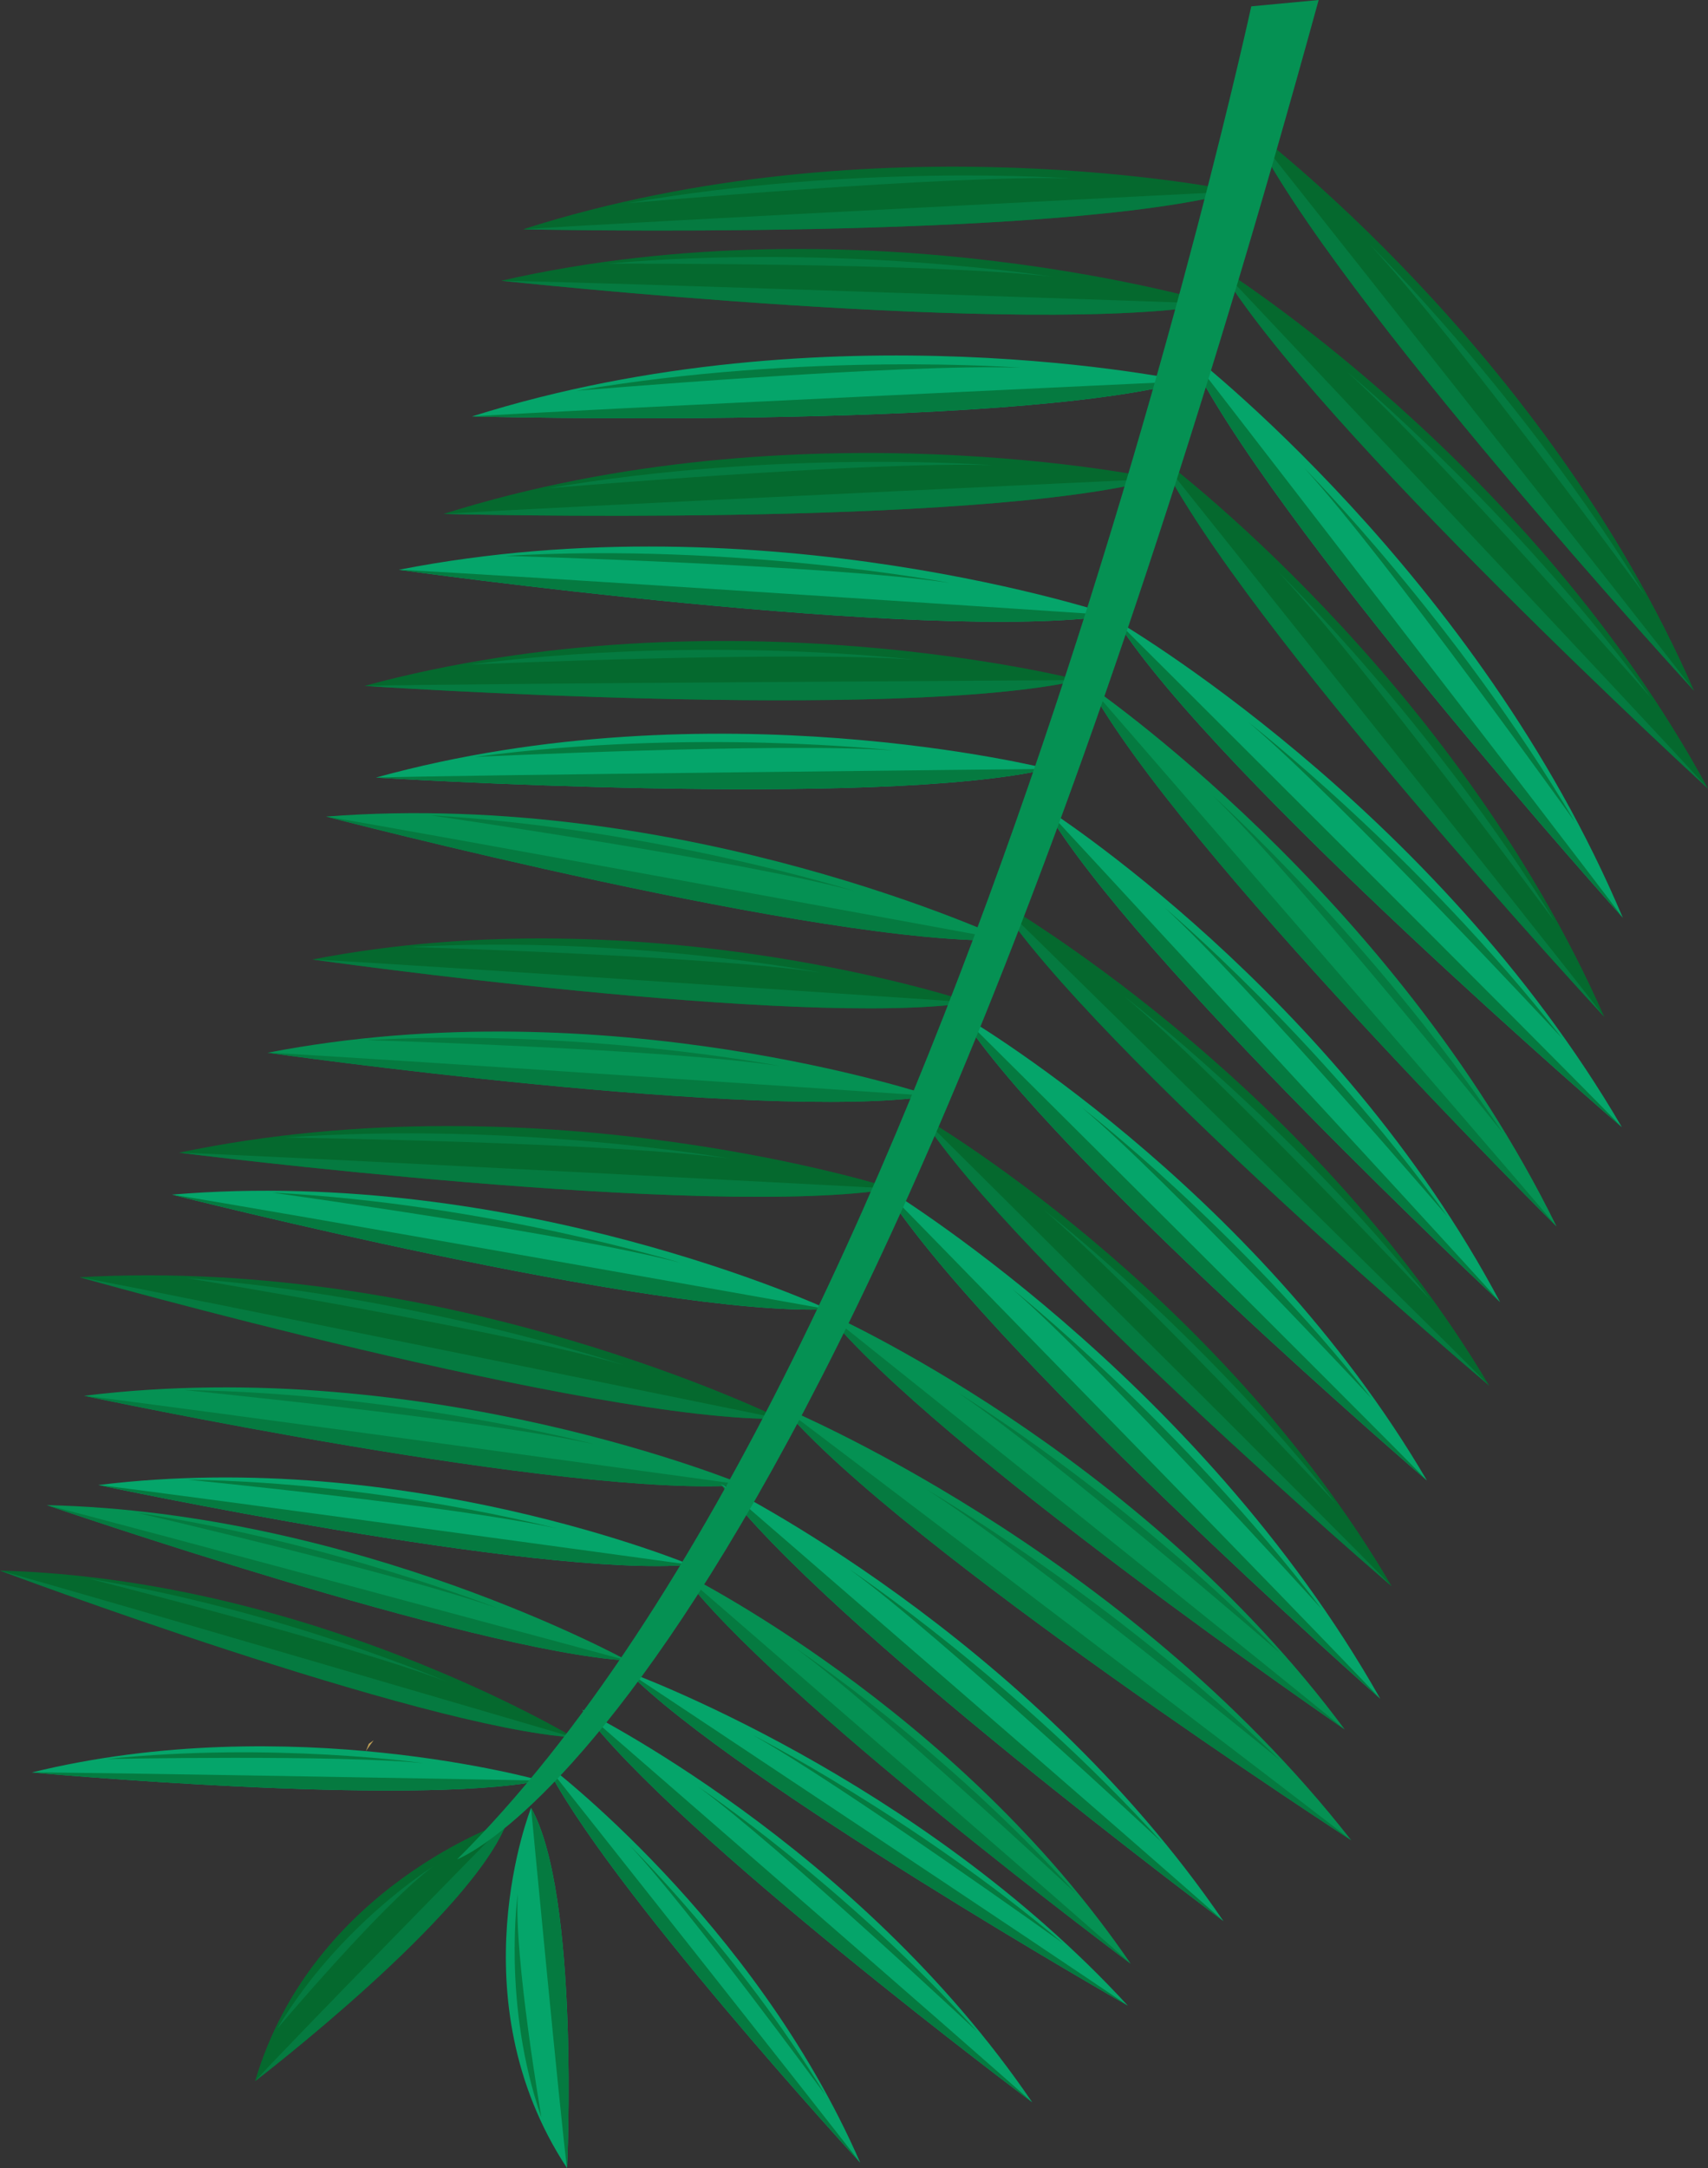 <?xml version="1.0" encoding="UTF-8"?> <svg xmlns="http://www.w3.org/2000/svg" xmlns:xlink="http://www.w3.org/1999/xlink" viewBox="0 0 593.41 752.97"><rect x="0" y="0" width="593.41" height="752.97" fill="#333333" stroke="none"/><defs><style>.cls-1{isolation:isolate;}.cls-2{opacity:0.9;}.cls-3{mix-blend-mode:multiply;fill:url(#linear-gradient);}.cls-4{fill:#006f2d;}.cls-5{fill:#008241;}.cls-6{fill:#00b170;}.cls-7{fill:#009b56;}</style><linearGradient id="linear-gradient" x1="-563.29" y1="-4071.01" x2="-563.7" y2="-4072.15" gradientTransform="matrix(-0.92, 0.39, -0.39, -0.92, 1103.86, -4168.68)" gradientUnits="userSpaceOnUse"><stop offset="0" stop-color="#ffffdb"></stop><stop offset="0.15" stop-color="#fdfbd5"></stop><stop offset="0.34" stop-color="#f7f1c6"></stop><stop offset="0.55" stop-color="#ede0ac"></stop><stop offset="0.77" stop-color="#e0c987"></stop><stop offset="1" stop-color="#cfac5b"></stop></linearGradient></defs><title>dunne-sprietjes</title><g class="cls-1"><g id="Layer_2" data-name="Layer 2"><g id="Objects"><g class="cls-2"><path class="cls-3" d="M3216.19-643.48c-.58.74-1.52,2-2.69,3.74.36-.88.68-1.74,1-2.56Z" transform="translate(-3086.37 1247.88)"></path><path class="cls-4" d="M3175-525.14s75.5-57.7,87.62-90.21C3262.57-615.35,3195.05-593,3175-525.14Z" transform="translate(-3086.37 1247.88)"></path><path class="cls-5" d="M3175-525.14s75.5-57.7,87.62-90.21C3262.57-615.35,3185.17-536.46,3175-525.14Z" transform="translate(-3086.37 1247.88)"></path><path class="cls-5" d="M3182.67-543.3s36.85-43.68,54.19-56.4C3236.86-599.7,3204-579.21,3182.67-543.3Z" transform="translate(-3086.37 1247.88)"></path><path class="cls-6" d="M3283.38-494.91s4.54-94.91-12.5-125.13C3270.88-620,3244.46-554,3283.38-494.91Z" transform="translate(-3086.37 1247.88)"></path><path class="cls-5" d="M3283.38-494.91s4.54-94.91-12.5-125.13C3270.88-620,3281.31-510,3283.38-494.91Z" transform="translate(-3086.37 1247.88)"></path><path class="cls-5" d="M3274.47-512.51s-9.65-56.32-8.2-77.78C3266.27-590.29,3260.74-551.94,3274.47-512.51Z" transform="translate(-3086.37 1247.88)"></path><path class="cls-4" d="M3268.09-1168.25s185.61,4.14,248.15-13.16C3516.24-1181.41,3391.42-1207.7,3268.09-1168.25Z" transform="translate(-3086.37 1247.88)"></path><path class="cls-5" d="M3268.09-1168.25s185.61,4.14,248.15-13.16C3516.24-1181.41,3298.14-1170.4,3268.09-1168.25Z" transform="translate(-3086.37 1247.88)"></path><path class="cls-5" d="M3304.32-1177.3s112.46-10,154.34-8.61C3458.66-1185.91,3384.34-1191.3,3304.32-1177.3Z" transform="translate(-3086.37 1247.88)"></path><path class="cls-4" d="M3260.53-1150.39s184.59,19.91,248.38,8C3508.91-1142.39,3386.78-1179.2,3260.53-1150.39Z" transform="translate(-3086.37 1247.88)"></path><path class="cls-5" d="M3260.53-1150.39s184.59,19.91,248.38,8C3508.91-1142.39,3290.66-1150,3260.53-1150.39Z" transform="translate(-3086.37 1247.88)"></path><path class="cls-5" d="M3297.41-1156.32s112.89-.38,154.5,4.54C3451.91-1151.78,3378.32-1163.48,3297.41-1156.32Z" transform="translate(-3086.37 1247.88)"></path><path class="cls-6" d="M3250.36-1103.26s185.6,4.85,248.2-12.2C3498.56-1115.46,3373.85-1142.23,3250.36-1103.26Z" transform="translate(-3086.37 1247.88)"></path><path class="cls-5" d="M3250.36-1103.26s185.6,4.85,248.2-12.2C3498.56-1115.46,3280.43-1105.29,3250.36-1103.26Z" transform="translate(-3086.37 1247.88)"></path><path class="cls-5" d="M3286.63-1112.17s112.49-9.54,154.37-8C3441-1120.18,3366.7-1125.87,3286.63-1112.17Z" transform="translate(-3086.37 1247.88)"></path><path class="cls-4" d="M3240.48-1069.4s185.6,4.86,248.2-12.19C3488.68-1081.59,3364-1108.36,3240.48-1069.4Z" transform="translate(-3086.37 1247.88)"></path><path class="cls-5" d="M3240.48-1069.4s185.6,4.86,248.2-12.19C3488.68-1081.59,3270.54-1071.43,3240.48-1069.4Z" transform="translate(-3086.37 1247.88)"></path><path class="cls-5" d="M3276.76-1078.31s112.49-9.53,154.36-8C3431.12-1086.32,3356.82-1092,3276.76-1078.31Z" transform="translate(-3086.37 1247.88)"></path><path class="cls-6" d="M3224.93-1050s183.87,25.68,248,15.78C3472.93-1034.27,3352-1074.9,3224.93-1050Z" transform="translate(-3086.37 1247.88)"></path><path class="cls-5" d="M3224.93-1050s183.87,25.68,248,15.78C3472.93-1034.27,3255-1048.69,3224.93-1050Z" transform="translate(-3086.37 1247.88)"></path><path class="cls-5" d="M3262-1054.83s112.84,3.17,154.28,9.39C3416.26-1045.44,3343.07-1059.44,3262-1054.83Z" transform="translate(-3086.37 1247.88)"></path><path class="cls-4" d="M3213-1009.68s185.24,12.47,248.5-2C3461.53-1011.68,3338-1043.55,3213-1009.68Z" transform="translate(-3086.37 1247.88)"></path><path class="cls-5" d="M3213-1009.68s185.24,12.47,248.5-2C3461.53-1011.68,3243.15-1010.48,3213-1009.68Z" transform="translate(-3086.37 1247.88)"></path><path class="cls-5" d="M3249.64-1017.1s112.79-4.91,154.57-1.67C3404.21-1018.77,3330.2-1027.49,3249.64-1017.1Z" transform="translate(-3086.37 1247.88)"></path><path class="cls-6" d="M3217-977.84s174.15,10.86,233.53-3C3450.52-980.87,3334.3-1010.25,3217-977.84Z" transform="translate(-3086.37 1247.88)"></path><path class="cls-5" d="M3217-977.84s174.15,10.86,233.53-3C3450.52-980.87,3245.3-978.73,3217-977.84Z" transform="translate(-3086.37 1247.88)"></path><path class="cls-5" d="M3251.36-985s106-5.13,145.25-2.28C3396.61-987.26,3327-995.12,3251.36-985Z" transform="translate(-3086.37 1247.88)"></path><path class="cls-7" d="M3199.67-964.3s173.93,45.29,236.7,42.95C3436.37-921.35,3324.66-973.95,3199.67-964.3Z" transform="translate(-3086.37 1247.88)"></path><path class="cls-5" d="M3199.67-964.3s173.93,45.29,236.7,42.95C3436.37-921.35,3228.47-959.62,3199.67-964.3Z" transform="translate(-3086.37 1247.88)"></path><path class="cls-5" d="M3235.83-964.74s108.15,15.68,147.3,26.31C3383.13-938.43,3314.32-960.09,3235.83-964.74Z" transform="translate(-3086.37 1247.88)"></path><path class="cls-4" d="M3194.91-914.67s169.6,24,228.78,14.92C3423.69-899.75,3312.2-937.4,3194.91-914.67Z" transform="translate(-3086.37 1247.88)"></path><path class="cls-5" d="M3194.91-914.67s169.6,24,228.78,14.92C3423.69-899.75,3222.68-913.37,3194.91-914.67Z" transform="translate(-3086.37 1247.88)"></path><path class="cls-5" d="M3229.09-919s104.11,3.09,142.34,8.89C3371.43-910.13,3303.93-923.15,3229.09-919Z" transform="translate(-3086.37 1247.88)"></path><path class="cls-7" d="M3179.32-882.28s171,24.17,230.69,15C3410-867.23,3297.58-905.2,3179.32-882.28Z" transform="translate(-3086.37 1247.88)"></path><path class="cls-5" d="M3179.32-882.28s171,24.17,230.69,15C3410-867.23,3207.32-881,3179.32-882.28Z" transform="translate(-3086.37 1247.88)"></path><path class="cls-5" d="M3213.79-886.66s105,3.11,143.52,9C3357.31-877.7,3289.24-890.83,3213.79-886.66Z" transform="translate(-3086.37 1247.88)"></path><path class="cls-4" d="M3148.55-847.57s184.2,23.24,248.19,12.48C3396.74-835.09,3275.29-874.1,3148.55-847.57Z" transform="translate(-3086.37 1247.88)"></path><path class="cls-5" d="M3148.55-847.57s184.2,23.24,248.19,12.48C3396.74-835.09,3178.67-846.61,3148.55-847.57Z" transform="translate(-3086.37 1247.88)"></path><path class="cls-5" d="M3185.53-852.84s112.88,1.67,154.4,7.34C3339.93-845.5,3266.56-858.53,3185.53-852.84Z" transform="translate(-3086.37 1247.88)"></path><path class="cls-6" d="M3146.12-833s167.53,42.46,227.87,39.82C3374-793.23,3266.23-843.12,3146.12-833Z" transform="translate(-3086.37 1247.88)"></path><path class="cls-5" d="M3146.12-833s167.53,42.46,227.87,39.82C3374-793.23,3173.83-828.73,3146.12-833Z" transform="translate(-3086.37 1247.88)"></path><path class="cls-5" d="M3180.87-833.7s104.11,14.4,141.82,24.37C3322.69-809.33,3256.39-829.73,3180.87-833.7Z" transform="translate(-3086.37 1247.88)"></path><path class="cls-4" d="M3114.07-804.31s178.72,50.32,243.59,49.18C3357.66-755.13,3243.35-811.73,3114.07-804.31Z" transform="translate(-3086.37 1247.88)"></path><path class="cls-5" d="M3114.07-804.31s178.72,50.32,243.59,49.18C3357.66-755.13,3143.72-798.89,3114.07-804.31Z" transform="translate(-3086.37 1247.88)"></path><path class="cls-5" d="M3151.42-804s111.39,18.4,151.61,30.18C3303-773.85,3232.4-797.63,3151.42-804Z" transform="translate(-3086.37 1247.88)"></path><path class="cls-6" d="M3120.56-732.15s151.66,32.19,205.67,27.71C3326.23-704.44,3227.89-745.38,3120.56-732.15Z" transform="translate(-3086.37 1247.88)"></path><path class="cls-5" d="M3120.56-732.15s151.66,32.19,205.67,27.71C3326.23-704.44,3145.55-729.25,3120.56-732.15Z" transform="translate(-3086.37 1247.88)"></path><path class="cls-5" d="M3151.7-734s93.82,9.27,128,16.9C3279.67-717.06,3219.53-733,3151.7-734Z" transform="translate(-3086.37 1247.88)"></path><path class="cls-7" d="M3102.62-725.17s147.6,50.72,201.75,54C3304.37-671.2,3210.67-722.72,3102.62-725.17Z" transform="translate(-3086.37 1247.88)"></path><path class="cls-5" d="M3102.62-725.17s147.6,50.72,201.75,54C3304.37-671.2,3127.19-719,3102.62-725.17Z" transform="translate(-3086.37 1247.88)"></path><path class="cls-5" d="M3133.76-722.56s92.37,21.48,125.58,33.24C3259.34-689.32,3201.12-712.4,3133.76-722.56Z" transform="translate(-3086.37 1247.88)"></path><path class="cls-4" d="M3086.37-702.43s145.21,54.35,199.28,57.94C3285.65-644.49,3194.48-699.58,3086.37-702.43Z" transform="translate(-3086.37 1247.88)"></path><path class="cls-5" d="M3086.37-702.43s145.21,54.35,199.28,57.94C3285.65-644.49,3110.67-695.85,3086.37-702.43Z" transform="translate(-3086.37 1247.88)"></path><path class="cls-5" d="M3117.44-699.59s91.41,23.09,124,35.7C3241.49-663.89,3184.37-688.61,3117.44-699.59Z" transform="translate(-3086.37 1247.88)"></path><path class="cls-6" d="M3097.43-632.33s131.62,12,176.88,2.83C3274.31-629.5,3187-654.3,3097.43-632.33Z" transform="translate(-3086.37 1247.88)"></path><path class="cls-5" d="M3097.43-632.33s131.62,12,176.88,2.83C3274.31-629.5,3118.88-632.39,3097.43-632.33Z" transform="translate(-3086.37 1247.88)"></path><path class="cls-5" d="M3123.61-637s80.35-1.57,110,1.46C3233.64-635.52,3181.12-643,3123.61-637Z" transform="translate(-3086.37 1247.88)"></path><path class="cls-7" d="M3115.59-763.14s169,35.93,229.25,30.95C3344.84-732.19,3235.23-777.85,3115.59-763.14Z" transform="translate(-3086.37 1247.88)"></path><path class="cls-5" d="M3115.59-763.14s169,35.93,229.25,30.95C3344.84-732.19,3143.45-759.9,3115.59-763.14Z" transform="translate(-3086.37 1247.88)"></path><path class="cls-5" d="M3150.3-765.14s104.58,10.36,142.65,18.86C3293-746.28,3225.91-764.09,3150.3-765.14Z" transform="translate(-3086.37 1247.88)"></path><path class="cls-4" d="M3674.93-1008s-125.64-136.7-153.93-195.09C3521-1203.11,3623.15-1126.72,3674.93-1008Z" transform="translate(-3086.37 1247.88)"></path><path class="cls-5" d="M3674.93-1008s-125.64-136.7-153.93-195.09C3521-1203.11,3656.7-1032,3674.93-1008Z" transform="translate(-3086.37 1247.88)"></path><path class="cls-5" d="M3657.8-1041.22s-66.74-91-95.41-121.61C3562.39-1162.83,3615.51-1110.57,3657.8-1041.22Z" transform="translate(-3086.37 1247.88)"></path><path class="cls-4" d="M3679.79-974s-136.81-125.51-170-181.29C3509.82-1155.29,3618.09-1087.85,3679.79-974Z" transform="translate(-3086.37 1247.88)"></path><path class="cls-5" d="M3679.79-974s-136.81-125.51-170-181.29C3509.82-1155.29,3659.58-996.36,3679.79-974Z" transform="translate(-3086.37 1247.88)"></path><path class="cls-5" d="M3659.9-1005.62s-74.25-85-105.42-113.05C3554.48-1118.67,3611.86-1071.12,3659.9-1005.62Z" transform="translate(-3086.37 1247.88)"></path><path class="cls-6" d="M3650.18-929.17s-124-138.21-151.56-196.94C3498.62-1126.11,3599.84-1048.48,3650.18-929.17Z" transform="translate(-3086.37 1247.88)"></path><path class="cls-5" d="M3650.18-929.17s-124-138.21-151.56-196.94C3498.62-1126.11,3632.25-953.39,3650.18-929.17Z" transform="translate(-3086.37 1247.88)"></path><path class="cls-5" d="M3633.46-962.57s-65.63-91.86-93.93-122.76C3539.53-1085.33,3592-1032.43,3633.46-962.57Z" transform="translate(-3086.37 1247.88)"></path><path class="cls-4" d="M3643.74-894.75S3517.58-1031,3489.06-1089.24C3489.06-1089.24,3591.5-1013.24,3643.74-894.75Z" transform="translate(-3086.37 1247.88)"></path><path class="cls-5" d="M3643.74-894.75S3517.58-1031,3489.06-1089.24C3489.06-1089.24,3625.43-918.68,3643.74-894.75Z" transform="translate(-3086.37 1247.88)"></path><path class="cls-5" d="M3626.49-927.89s-67.1-90.79-95.88-121.23C3530.61-1049.12,3583.92-997.06,3626.49-927.89Z" transform="translate(-3086.37 1247.88)"></path><path class="cls-6" d="M3649.86-856.42s-140.68-121.17-175.57-175.87C3474.29-1032.29,3584.62-968.28,3649.86-856.42Z" transform="translate(-3086.37 1247.88)"></path><path class="cls-5" d="M3649.86-856.42s-140.68-121.17-175.57-175.87C3474.29-1032.29,3629-878.14,3649.86-856.42Z" transform="translate(-3086.37 1247.88)"></path><path class="cls-5" d="M3629-887.4s-76.87-82.67-108.91-109.69C3520.08-997.09,3578.92-951.36,3629-887.4Z" transform="translate(-3086.37 1247.88)"></path><path class="cls-7" d="M3627.17-821.94s-131.65-130.91-162.54-188C3464.63-1009.91,3570.11-938.17,3627.17-821.94Z" transform="translate(-3086.37 1247.88)"></path><path class="cls-5" d="M3627.17-821.94s-131.65-130.91-162.54-188C3464.63-1009.91,3607.89-845.09,3627.17-821.94Z" transform="translate(-3086.37 1247.88)"></path><path class="cls-5" d="M3608.58-854.33s-70.77-88-100.79-117.2C3507.79-971.53,3563.2-921.7,3608.58-854.33Z" transform="translate(-3086.37 1247.88)"></path><path class="cls-6" d="M3607.55-795.66S3480-914.76,3449.33-967.45C3449.33-967.45,3550.52-903.17,3607.55-795.66Z" transform="translate(-3086.37 1247.88)"></path><path class="cls-5" d="M3607.55-795.66S3480-914.76,3449.33-967.45C3449.33-967.45,3588.75-816.84,3607.55-795.66Z" transform="translate(-3086.37 1247.88)"></path><path class="cls-5" d="M3589.13-825.54s-69.07-80.54-98.13-107.13C3491-932.67,3544.52-887.49,3589.13-825.54Z" transform="translate(-3086.37 1247.88)"></path><path class="cls-4" d="M3603.76-766.67s-137.13-116.18-171.34-168.86C3432.42-935.53,3539.73-874.44,3603.76-766.67Z" transform="translate(-3086.37 1247.88)"></path><path class="cls-5" d="M3603.76-766.67s-137.13-116.18-171.34-168.86C3432.42-935.53,3583.37-787.53,3603.76-766.67Z" transform="translate(-3086.37 1247.88)"></path><path class="cls-5" d="M3583.32-796.5S3508.26-875.92,3477-901.82C3477-901.82,3534.35-858,3583.32-796.5Z" transform="translate(-3086.37 1247.88)"></path><path class="cls-6" d="M3582.14-733.71s-129.95-111.57-162.22-162C3419.92-895.7,3521.8-836.81,3582.14-733.71Z" transform="translate(-3086.37 1247.88)"></path><path class="cls-5" d="M3582.14-733.71s-129.95-111.57-162.22-162C3419.92-895.7,3562.84-753.71,3582.14-733.71Z" transform="translate(-3086.37 1247.88)"></path><path class="cls-5" d="M3562.85-762.26s-71-76.16-100.63-101C3462.22-863.3,3516.56-821.19,3562.85-762.26Z" transform="translate(-3086.37 1247.88)"></path><path class="cls-4" d="M3569.88-697s-131-112.51-163.59-163.35C3406.29-860.39,3509-801,3569.88-697Z" transform="translate(-3086.37 1247.88)"></path><path class="cls-5" d="M3569.88-697s-131-112.51-163.59-163.35C3406.29-860.39,3550.41-717.21,3569.88-697Z" transform="translate(-3086.37 1247.88)"></path><path class="cls-5" d="M3550.42-725.83s-71.64-76.8-101.47-101.89C3449-827.72,3503.75-785.26,3550.42-725.83Z" transform="translate(-3086.37 1247.88)"></path><path class="cls-6" d="M3565.92-657.92s-139.05-123-173.21-178.18C3392.71-836.1,3502.18-770.63,3565.92-657.92Z" transform="translate(-3086.37 1247.88)"></path><path class="cls-5" d="M3565.92-657.92s-139.05-123-173.21-178.18C3392.71-836.1,3545.32-679.91,3565.92-657.92Z" transform="translate(-3086.37 1247.88)"></path><path class="cls-5" d="M3545.47-689.17S3469.7-772.86,3438-800.3C3438-800.3,3496.25-753.79,3545.47-689.17Z" transform="translate(-3086.37 1247.88)"></path><path class="cls-7" d="M3553.56-647.26s-142.49-97.82-180.34-144.89C3373.22-792.15,3481.82-744.14,3553.56-647.26Z" transform="translate(-3086.37 1247.88)"></path><path class="cls-5" d="M3553.56-647.26s-142.49-97.82-180.34-144.89C3373.22-792.15,3532-665.24,3553.56-647.26Z" transform="translate(-3086.37 1247.88)"></path><path class="cls-5" d="M3531.1-673.81s-79.54-68.69-111.92-90.43C3419.18-764.24,3478.27-727.9,3531.1-673.81Z" transform="translate(-3086.37 1247.88)"></path><path class="cls-7" d="M3555.83-608.78s-155.77-101-197.74-150.51C3358.09-759.29,3476.07-710.79,3555.83-608.78Z" transform="translate(-3086.37 1247.88)"></path><path class="cls-5" d="M3555.83-608.78s-155.77-101-197.74-150.51C3358.09-759.29,3532.19-627.47,3555.83-608.78Z" transform="translate(-3086.37 1247.88)"></path><path class="cls-5" d="M3531-636.65s-87.35-71.52-122.74-94C3408.22-730.61,3472.7-693.25,3531-636.65Z" transform="translate(-3086.37 1247.88)"></path><path class="cls-7" d="M3479.22-565.89s-124.31-92.67-156.59-136.19C3322.63-702.08,3418.31-655.24,3479.22-565.89Z" transform="translate(-3086.37 1247.88)"></path><path class="cls-5" d="M3479.22-565.89s-124.31-92.67-156.59-136.19C3322.63-702.08,3460.54-582.76,3479.22-565.89Z" transform="translate(-3086.37 1247.88)"></path><path class="cls-5" d="M3460-590.47s-68.89-64.36-97.16-85C3362.85-675.46,3414.55-640.81,3460-590.47Z" transform="translate(-3086.37 1247.88)"></path><path class="cls-6" d="M3478.22-551.34s-135.54-77.39-173.72-115.92C3304.5-667.26,3405.05-630.88,3478.22-551.34Z" transform="translate(-3086.37 1247.88)"></path><path class="cls-5" d="M3478.22-551.34s-135.54-77.39-173.72-115.92C3304.5-667.26,3457.4-565.75,3478.22-551.34Z" transform="translate(-3086.37 1247.88)"></path><path class="cls-5" d="M3455.7-573s-77.12-55.21-107.87-72.38C3347.83-645.39,3403.6-616.9,3455.7-573Z" transform="translate(-3086.37 1247.88)"></path><path class="cls-6" d="M3445-517.77s-124.17-92.84-156.39-136.4C3288.58-654.17,3384.18-607.21,3445-517.77Z" transform="translate(-3086.37 1247.88)"></path><path class="cls-5" d="M3445-517.77s-124.17-92.84-156.39-136.4C3288.58-654.17,3426.32-534.66,3445-517.77Z" transform="translate(-3086.37 1247.88)"></path><path class="cls-5" d="M3425.8-542.38s-68.81-64.45-97-85.11C3328.76-627.49,3380.41-592.78,3425.8-542.38Z" transform="translate(-3086.37 1247.88)"></path><path class="cls-6" d="M3385.24-496.79s-89.42-97.32-109.56-138.89C3275.68-635.68,3348.39-581.28,3385.24-496.79Z" transform="translate(-3086.37 1247.88)"></path><path class="cls-5" d="M3385.24-496.79s-89.42-97.32-109.56-138.89C3275.68-635.68,3372.26-513.87,3385.24-496.79Z" transform="translate(-3086.37 1247.88)"></path><path class="cls-5" d="M3373.05-520.42s-47.5-64.82-67.91-86.58C3305.14-607,3343-569.79,3373.05-520.42Z" transform="translate(-3086.37 1247.88)"></path><path class="cls-6" d="M3511.43-580.7S3372.84-684,3336.84-732.46C3336.84-732.46,3443.5-680.28,3511.43-580.7Z" transform="translate(-3086.37 1247.88)"></path><path class="cls-5" d="M3511.43-580.7S3372.84-684,3336.84-732.46C3336.84-732.46,3490.6-599.49,3511.43-580.7Z" transform="translate(-3086.37 1247.88)"></path><path class="cls-5" d="M3490-608.09s-76.81-71.71-108.33-94.7C3381.68-702.79,3439.32-664.19,3490-608.09Z" transform="translate(-3086.37 1247.88)"></path><path class="cls-7" d="M3245.15-602.13s135.66-49.56,299.36-645.75l-23.41,2.2S3418.93-774.44,3245.15-602.13Z" transform="translate(-3086.37 1247.88)"></path></g></g></g></g></svg> 